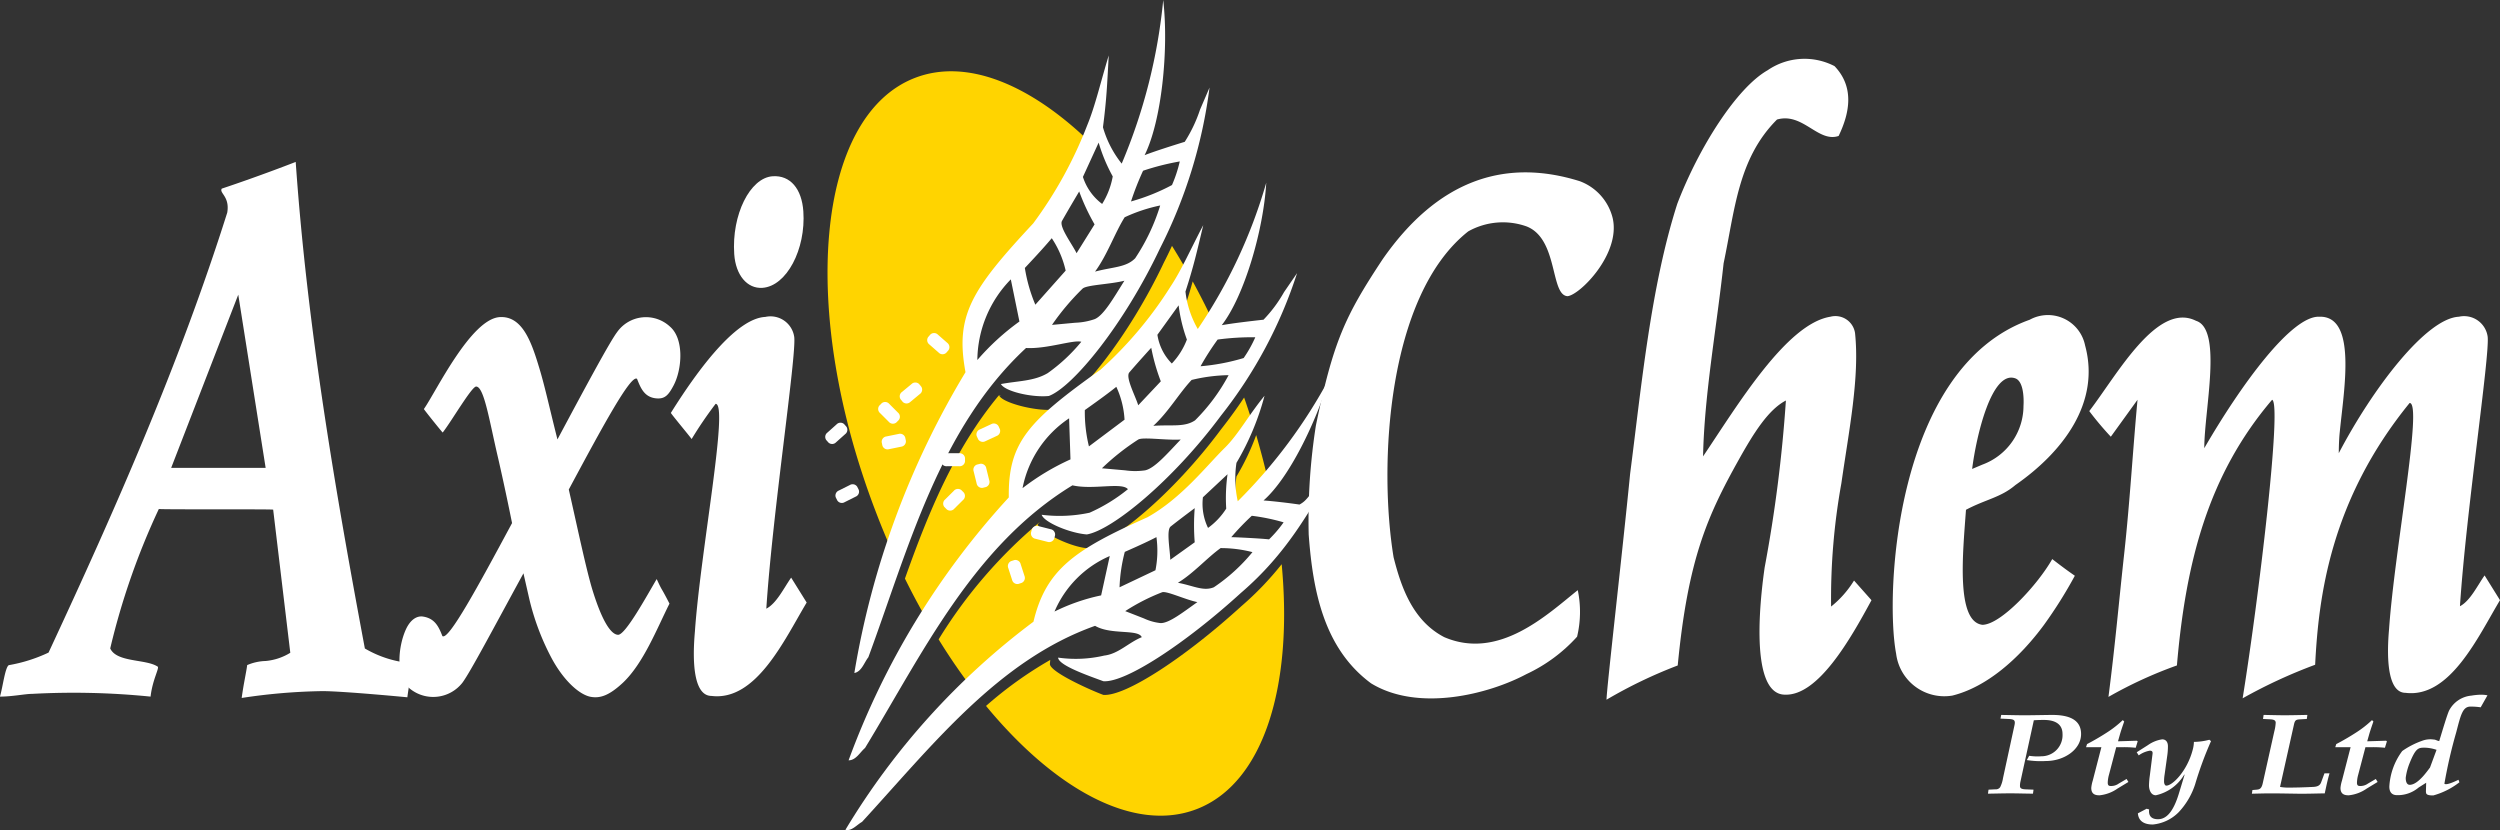 <svg xmlns="http://www.w3.org/2000/svg" width="190.705" height="63.313" viewBox="0 0 190.705 63.313">
  <rect x="0" y="0" width="190.705" height="63.313" fill="#333333" stroke="none"/>
  <g id="Group_9" data-name="Group 9" transform="translate(-132.417 -419.987)">
    <path id="Path_34" data-name="Path 34" d="M540.891,434.9c1.5,1.567,1.191,3.51.313,5.327-1.567.533-2.726-1.817-4.7-1.253-2.977,2.977-3.212,6.886-4.074,10.968-.533,4.92-1.473,10.027-1.567,14.728,2.6-3.854,6.346-10.114,9.714-10.654a1.516,1.516,0,0,1,1.88,1.253c.353,3.391-.467,7.428-1.044,11.456a49.449,49.449,0,0,0-.783,9.4,7.661,7.661,0,0,0,1.749-1.985l1.332,1.5c-1.645,3.047-4.073,7.278-6.581,7.207-2.977.018-1.723-8.6-1.567-9.714a108.03,108.03,0,0,0,1.619-12.725c-1.317.683-2.416,2.41-3.552,4.439-2.423,4.329-3.917,7.625-4.7,15.772a36.017,36.017,0,0,0-5.431,2.612c0-.783,1.2-11.124,1.8-17.235.862-6.659,1.567-14.258,3.6-20.6,1.663-4.342,4.544-8.852,6.894-10.184A4.971,4.971,0,0,1,540.891,434.9Z" transform="translate(-268.533 -9.869)" fill="#fff"/>
    <path id="Path_35" data-name="Path 35" d="M474.11,465.429c.627,2.726-2.507,5.868-3.447,5.954-1.332-.086-.689-4.387-3.134-5.327a5.4,5.4,0,0,0-4.439.384c-6.215,4.909-6.842,17.88-5.693,24.86.574,2.264,1.452,4.839,3.865,6.092,4.168,1.786,7.834-1.705,10.184-3.585a8.136,8.136,0,0,1-.052,3.551,12.1,12.1,0,0,1-3.865,2.854c-2.873,1.533-8.252,2.909-11.855.7-3.6-2.664-4.439-7.058-4.753-11.351a46.738,46.738,0,0,1,.548-8.312c1.332-6.4,2.194-8.3,5.092-12.683,4.152-5.962,9.244-7.771,15.041-5.954A4.03,4.03,0,0,1,474.11,465.429Z" transform="translate(-218.674 -28.802)" fill="#fff"/>
    <path id="Path_36" data-name="Path 36" d="M660.111,505.766c-.078.7-.078,1.637-.078,1.637,2.585-4.935,6.659-10.289,9.166-10.411a1.814,1.814,0,0,1,2.193,1.533c.157,1.514-1.645,13.344-2.115,20.551.783-.407,1.332-1.575,1.88-2.35l1.175,1.888c-1.671,2.786-3.813,7.487-7.207,7.069-1.253-.008-1.489-2.22-1.254-4.876.418-6.04,2.585-17.243,1.567-17.235-6.058,7.434-6.946,14.8-7.207,19.969A39.059,39.059,0,0,0,652.7,526.1c1.191-7.364,3.029-22.536,2.246-22.771-4.857,5.7-6.581,12.325-7.26,20.264a32.742,32.742,0,0,0-5.222,2.4c.522-4.056.77-7,1.2-10.916.427-3.878.668-8.011,1.018-11.751l-2.037,2.82A23.913,23.913,0,0,1,641,504.191c2.115-2.75,5.17-8.382,8.147-6.886,2.037.645.627,6.808.627,9.714,2.82-4.865,6.659-10.114,8.774-10.027C661.443,496.906,660.425,502.546,660.111,505.766Z" transform="translate(-349.21 -52.845)" fill="#fff"/>
    <path id="Path_37" data-name="Path 37" d="M607.845,499.072c1.191,4.387-1.723,8.147-5.327,10.654-1.1.94-2.272,1.089-3.76,1.88-.235,3.282-.783,8.531,1.253,8.774,1.41-.008,4.23-3.071,5.327-5.014.836.645,1.2.906,1.724,1.272a34.188,34.188,0,0,1-2.35,3.742c-1.958,2.656-4.439,4.771-7,5.4a3.706,3.706,0,0,1-4.283-3.2c-.862-4.552-.078-21.813,10.184-25.468A2.891,2.891,0,0,1,607.845,499.072Zm-5.327,2.507c-1.8-.635-2.977,4.405-3.29,6.912l.783-.332a4.784,4.784,0,0,0,3.134-4.473S603.287,501.85,602.518,501.579Z" transform="translate(-316.372 -52.731)" fill="#fff"/>
    <g id="Group_5" data-name="Group 5" transform="translate(195.538 425.428)">
      <path id="Path_38" data-name="Path 38" d="M367.63,490.33a30,30,0,0,0,5.327-6.32,22.169,22.169,0,0,0,1.262-2.249q-.558-.985-1.141-1.92c-.191.41-.39.824-.607,1.248-2.748,5.809-6.635,10.555-8.47,11.245-1.25.134-3.79-.491-4.1-1.064.261,0-.006-.049-.052,0-3.379,4.079-5.373,8.966-7.143,13.952q.776,1.571,1.614,3.038a63.277,63.277,0,0,1,6.312-8.182C360.572,495.86,362.147,494.247,367.63,490.33Z" transform="translate(-346.797 -466.526)" fill="#ffd400"/>
      <path id="Path_39" data-name="Path 39" d="M376.83,526.929c2.623-1.462,4.545-3.977,5.956-5.352a23.093,23.093,0,0,0,2.1-2.759q-.319-1.028-.681-2.064c-.52.785-1.1,1.588-1.755,2.421-3.686,4.971-8.313,8.744-10.237,9.07-1.253-.094-3.551-1.218-3.76-1.81l.173-.19a36.718,36.718,0,0,0-7.726,8.96q1.2,1.945,2.5,3.656a54.647,54.647,0,0,1,4.741-3.965C369.089,530.875,371.346,529.374,376.83,526.929Z" transform="translate(-352.422 -491.872)" fill="#ffd400"/>
      <path id="Path_40" data-name="Path 40" d="M421.94,493.168c.368-.558.737-1.146,1.1-1.754q-.714-1.509-1.489-2.926c-.154.554-.327,1.132-.552,1.825A7.417,7.417,0,0,0,421.94,493.168Z" transform="translate(-393.691 -472.464)" fill="#ffd400"/>
      <path id="Path_41" data-name="Path 41" d="M435.639,529.436q-.4-1.751-.924-3.544a18.242,18.242,0,0,1-1.505,3.161,8.113,8.113,0,0,0,.1,2.929C434.079,531.206,434.867,530.348,435.639,529.436Z" transform="translate(-402.011 -498.147)" fill="#ffd400"/>
      <path id="Path_42" data-name="Path 42" d="M391.895,560.568c-4.241,3.865-8.823,6.875-10.5,6.737-1.018-.38-4.041-1.739-4.074-2.35l.029-.318a29.835,29.835,0,0,0-4.9,3.511c5.313,6.439,11.347,9.69,16.068,7.871,5.1-1.966,7.366-9.357,6.485-18.682A23.526,23.526,0,0,1,391.895,560.568Z" transform="translate(-360.355 -519.739)" fill="#ffd400"/>
      <path id="Path_43" data-name="Path 43" d="M440.732,542.752a7.376,7.376,0,0,1-.732.75c.259.019.562.048.88.081C440.832,543.307,440.786,543.031,440.732,542.752Z" transform="translate(-406.737 -509.723)" fill="#ffd400"/>
      <path id="Path_44" data-name="Path 44" d="M338.8,474a66.51,66.51,0,0,1,5.9-12.659c-.805-4.341.459-6.3,5.164-11.349a30.8,30.8,0,0,0,4.01-7.236c-4.575-4.424-9.413-6.422-13.343-4.908-7.573,2.917-8.9,17.769-2.967,33.172Q338.147,472.549,338.8,474Z" transform="translate(-333.85 -437.35)" fill="#ffd400"/>
    </g>
    <path id="Path_45" data-name="Path 45" d="M163.492,500.237s-4.909-.47-6.476-.47a44.6,44.6,0,0,0-6.163.522c.157-1.149.366-2.037.418-2.507a3.824,3.824,0,0,1,1.41-.313,4.313,4.313,0,0,0,1.88-.627l-1.306-10.916c0-.052-8.408,0-8.722-.052a54.576,54.576,0,0,0-3.708,10.636c.489,1.077,2.7.8,3.6,1.376.209.052-.365.94-.522,2.3a58.468,58.468,0,0,0-9.035-.209c-.533,0-1.514.209-2.455.209.209-.679.393-2.256.679-2.4a11.773,11.773,0,0,0,3.029-.959c5.108-10.968,9.965-21.969,13.631-33.563.209-1.235-.63-1.483-.418-1.828,2.977-.992,5.64-2.037,5.64-2.037.877,12.6,3.019,25.051,5.275,37.115a8.334,8.334,0,0,0,3.643,1.128S163.527,499.883,163.492,500.237Zm-10.811-17.5-2.089-13.213-5.118,13.213Z" transform="translate(0 -27.06)" fill="#fff"/>
    <path id="Path_46" data-name="Path 46" d="M367.463,475.342c.888-.157,2.246-.313,3.186-.418a10.233,10.233,0,0,0,1.567-2.107l.992-1.444a34.643,34.643,0,0,1-5.8,10.863c-3.686,4.971-8.313,8.744-10.237,9.069-1.253-.094-3.238-.9-3.447-1.5a10.953,10.953,0,0,0,3.656-.157,12.965,12.965,0,0,0,2.925-1.794c-.47-.556-2.664.07-4.23-.295-7.573,4.614-11.438,12.829-15.825,20.037-.376.313-.689.94-1.253.94a60.227,60.227,0,0,1,12.221-20.055c-.06-4.218,1.514-5.831,7-9.748a29.986,29.986,0,0,0,5.327-6.319c.836-1.253,1.567-2.925,2.507-4.7-.5,2.089-.731,3.134-1.358,5.066a7.415,7.415,0,0,0,.94,2.854,39.037,39.037,0,0,0,5.223-11.158C370.649,468.083,369.187,473.115,367.463,475.342Zm-3.29-1.514-1.619,2.246a3.959,3.959,0,0,0,1.1,2.194,5.527,5.527,0,0,0,1.149-1.828A11.774,11.774,0,0,1,364.173,473.828Zm1.671,4.648a15.92,15.92,0,0,0,3.29-.627,9.5,9.5,0,0,0,.888-1.585,19.929,19.929,0,0,0-2.873.175A20.053,20.053,0,0,0,365.845,478.476Zm-3.761-1.41s-1.018,1.118-1.671,1.88c-.313.366.46,1.786.679,2.507l1.723-1.828A14.932,14.932,0,0,1,362.084,477.066Zm.157,5.954c1.41-.1,2.379.125,3.186-.418a14.436,14.436,0,0,0,2.559-3.447,12.71,12.71,0,0,0-2.82.365C364.225,480.513,363.371,482,362.241,483.02Zm-5.222-1.2a11.01,11.01,0,0,0,.313,2.768l2.716-2.037a6.858,6.858,0,0,0-.627-2.507C358.9,480.46,358.272,480.93,357.018,481.818Zm-1.2.627a8.306,8.306,0,0,0-3.551,5.327,18.245,18.245,0,0,1,3.656-2.194Zm2.507,3.812,1.776.157a5.252,5.252,0,0,0,1.514,0c.731-.157,1.684-1.267,2.716-2.35-1.1.07-2.873-.209-3.238,0A18,18,0,0,0,358.324,486.257Z" transform="translate(-141.848 -30.55)" fill="#fff"/>
    <path id="Path_47" data-name="Path 47" d="M362.538,431.823c.846-.325,2.155-.737,3.062-1.018a10.942,10.942,0,0,0,1.169-2.463l.721-1.673a37.506,37.506,0,0,1-3.784,12.278c-2.748,5.809-6.635,10.555-8.47,11.245-1.25.134-3.347-.336-3.658-.909,1.337-.25,2.53-.214,3.571-.835a13.142,13.142,0,0,0,2.561-2.39c-.62-.168-2.609.563-4.216.475-6.637,6.156-8.987,15.346-12.03,23.592-.315.392-.513,1.1-1.068,1.2a64.908,64.908,0,0,1,8.48-22.947c-.805-4.342.459-6.3,5.164-11.349a31.836,31.836,0,0,0,4.125-7.5c.6-1.447,1.024-3.307,1.636-5.312-.121,2.248-.165,3.369-.44,5.478a7.915,7.915,0,0,0,1.43,2.773,42.444,42.444,0,0,0,3.167-12.477C364.39,423.744,363.84,429.207,362.538,431.823Zm-3.506-.957-1.2,2.616a4.148,4.148,0,0,0,1.467,2.062,5.946,5.946,0,0,0,.808-2.1A12.668,12.668,0,0,1,359.032,430.866Zm2.467,4.489a15.418,15.418,0,0,0,3.128-1.253,10.252,10.252,0,0,0,.593-1.8,19.193,19.193,0,0,0-2.8.71A21.712,21.712,0,0,0,361.5,435.355Zm-3.951-.763s-.8,1.342-1.312,2.248c-.243.435.768,1.759,1.112,2.462l1.373-2.2A16.066,16.066,0,0,1,357.548,434.592Zm1.208,6.115c1.369-.367,2.364-.309,3.062-1.018a15.4,15.4,0,0,0,1.909-4.028,12.25,12.25,0,0,0-2.711.9C360.266,437.755,359.688,439.443,358.756,440.707Zm-5.353-.277a11.984,11.984,0,0,0,.8,2.8l2.313-2.6a7.379,7.379,0,0,0-1.06-2.472C355.014,438.682,354.48,439.282,353.4,440.43Zm-1.071.868a8.919,8.919,0,0,0-2.553,6.152,18.52,18.52,0,0,1,3.21-2.937Zm3.142,3.473,1.775-.165a5.043,5.043,0,0,0,1.491-.279c.692-.3,1.434-1.618,2.257-2.926-1.068.275-2.864.314-3.187.6A18.541,18.541,0,0,0,355.474,444.77Z" transform="translate(-142.808)" fill="#fff"/>
    <path id="Path_48" data-name="Path 48" d="M370.119,521.377c.774.057,1.936.194,2.742.313.58-.316.571-.566,1.431-1.406l1.167-1.14c-1.884,3.081-3.519,6.242-7.063,9.284-4.241,3.865-8.823,6.875-10.5,6.737-1.018-.381-3.414-1.19-3.447-1.8a9.567,9.567,0,0,0,3.525-.157c1.069-.121,1.859-1,2.856-1.4-.258-.636-2.347-.156-3.561-.867-7.384,2.623-12.425,9.132-17.779,14.957-.387.211-.8.733-1.264.6a55.519,55.519,0,0,1,14.343-15.872c.952-4.02,3.209-5.521,8.693-7.966,2.623-1.462,4.545-3.977,5.956-5.352.991-1,1.774-2.45,2.977-3.917a20.189,20.189,0,0,1-2.142,5.118,8.113,8.113,0,0,0,.1,2.929,39.592,39.592,0,0,0,6.986-9.383C374.114,515.423,372.079,519.661,370.119,521.377Zm-2.746-2-1.878,1.757a4.229,4.229,0,0,0,.39,2.338A5.367,5.367,0,0,0,367.273,522,13.064,13.064,0,0,1,367.373,519.375Zm.284,4.8c.5.009,2.305.1,2.881.169a9.3,9.3,0,0,0,1.113-1.3,15.123,15.123,0,0,0-2.427-.5A19.679,19.679,0,0,0,367.657,524.178Zm-2.788-2.213s-1.111.826-1.834,1.4c-.347.275-.043,1.8-.031,2.539l1.865-1.335A16.509,16.509,0,0,1,364.869,521.965Zm-1.283,5.691c1.2.228,1.945.672,2.744.343a13.616,13.616,0,0,0,2.944-2.679,9.627,9.627,0,0,0-2.428-.308C365.829,525.736,364.767,526.946,363.586,527.656Zm-4.051-2.354a12.255,12.255,0,0,0-.4,2.7l2.739-1.3a7.62,7.62,0,0,0,.075-2.527C361.418,524.449,360.786,524.749,359.534,525.3Zm-1.147.316a8.039,8.039,0,0,0-4.214,4.234,14.878,14.878,0,0,1,3.557-1.233Zm1.177,4.2,1.437.562a4.015,4.015,0,0,0,1.258.352c.645.021,1.7-.812,2.813-1.6-.928-.188-2.335-.866-2.689-.752A15.336,15.336,0,0,0,359.564,529.821Z" transform="translate(-141.317 -63.214)" fill="#fff"/>
    <path id="Path_49" data-name="Path 49" d="M359.572,502.574a.412.412,0,0,1-.576-.017l-.707-.619a.413.413,0,0,1-.093-.568l.17-.195a.412.412,0,0,1,.576.016l.707.619a.413.413,0,0,1,.093.569Z" transform="translate(-154.976 -55.673)" fill="#fff"/>
    <path id="Path_50" data-name="Path 50" d="M347.568,519.4a.413.413,0,0,1-.573-.055l-.664-.664a.413.413,0,0,1-.055-.573l.183-.183a.412.412,0,0,1,.573.055l.664.664a.412.412,0,0,1,.055.573Z" transform="translate(-146.78 -67.182)" fill="#fff"/>
    <path id="Path_51" data-name="Path 51" d="M337.553,538.3a.413.413,0,0,1-.233.526l-.84.42a.412.412,0,0,1-.561-.129l-.116-.232a.413.413,0,0,1,.233-.526l.84-.42a.413.413,0,0,1,.561.129Z" transform="translate(-139.631 -80.953)" fill="#fff"/>
    <path id="Path_52" data-name="Path 52" d="M334.91,523.188a.412.412,0,0,1-.087.569l-.7.626a.412.412,0,0,1-.575.022l-.172-.194a.412.412,0,0,1,.087-.569l.7-.626a.413.413,0,0,1,.576-.022Z" transform="translate(-137.931 -70.656)" fill="#fff"/>
    <path id="Path_53" data-name="Path 53" d="M378.585,558.114a.412.412,0,0,1-.485-.31l-.289-.894a.412.412,0,0,1,.212-.535l.247-.08a.412.412,0,0,1,.485.31l.289.894a.412.412,0,0,1-.212.535Z" transform="translate(-168.479 -93.584)" fill="#fff"/>
    <path id="Path_54" data-name="Path 54" d="M348.888,526.128a.412.412,0,0,1-.362.448l-.921.188a.412.412,0,0,1-.509-.27l-.052-.254a.412.412,0,0,1,.362-.448l.921-.188a.413.413,0,0,1,.509.27Z" transform="translate(-147.368 -72.514)" fill="#fff"/>
    <path id="Path_55" data-name="Path 55" d="M363.328,530.942a.412.412,0,0,1-.444.366h-.94a.412.412,0,0,1-.444-.366v-.259a.412.412,0,0,1,.444-.367h.94a.412.412,0,0,1,.444.367Z" transform="translate(-157.298 -75.756)" fill="#fff"/>
    <path id="Path_56" data-name="Path 56" d="M353.073,513.416a.413.413,0,0,1-.11.566l-.725.6a.412.412,0,0,1-.576,0l-.165-.2a.412.412,0,0,1,.11-.565l.725-.6a.413.413,0,0,1,.576,0Z" transform="translate(-150.38 -63.935)" fill="#fff"/>
    <path id="Path_57" data-name="Path 57" d="M385.147,548.986a.413.413,0,0,1-.521.246l-.911-.231a.413.413,0,0,1-.341-.465l.064-.251a.413.413,0,0,1,.521-.246l.911.231a.412.412,0,0,1,.341.464Z" transform="translate(-172.311 -87.915)" fill="#fff"/>
    <path id="Path_58" data-name="Path 58" d="M371.885,523.522a.412.412,0,0,1-.249.519l-.852.395a.413.413,0,0,1-.557-.146l-.108-.235a.412.412,0,0,1,.249-.519l.853-.395a.413.413,0,0,1,.557.146Z" transform="translate(-163.195 -70.796)" fill="#fff"/>
    <path id="Path_59" data-name="Path 59" d="M363.584,539.277a.413.413,0,0,1-.057.573l-.667.662a.412.412,0,0,1-.573.052l-.183-.184a.412.412,0,0,1,.057-.573l.667-.662a.412.412,0,0,1,.573-.052Z" transform="translate(-157.649 -81.719)" fill="#fff"/>
    <path id="Path_60" data-name="Path 60" d="M370.091,534.7a.412.412,0,0,1-.463-.343l-.225-.912a.412.412,0,0,1,.249-.519l.251-.062a.412.412,0,0,1,.462.343l.225.912a.412.412,0,0,1-.249.519Z" transform="translate(-162.713 -77.499)" fill="#fff"/>
    <g id="Group_7" data-name="Group 7" transform="translate(284.058 472.977)">
      <path id="Path_61" data-name="Path 61" d="M618.815,599.128a1.428,1.428,0,0,0-.032.316c0,.141.064.238.4.255l.634.026-.043.307c-.687-.008-1.2-.026-1.728-.026-.558,0-1.127.018-1.706.026l.043-.307.525-.026a.4.4,0,0,0,.365-.167,2.342,2.342,0,0,0,.215-.685l.88-4.058c.076-.369-.043-.439-.472-.457l-.6-.026.054-.281c.665.009,1.234.026,1.791.026.536,0,1.288-.018,2.017-.026,1.459-.017,2.286.413,2.286,1.459,0,1.186-1.3,2.055-2.672,2.055a6.793,6.793,0,0,1-1.465-.07l.176-.328a4.127,4.127,0,0,0,.936.037,1.609,1.609,0,0,0,1.609-1.7c0-.878-.761-1.071-1.406-1.071-.322,0-.558.008-.783.026Z" transform="translate(-616.336 -592.478)" fill="#fff"/>
      <path id="Path_62" data-name="Path 62" d="M640.233,597.352l.075-.237s.661-.331,1.471-.853a7.981,7.981,0,0,0,1.254-.974l.108.105c-.118.343-.236.677-.333,1.019l-.139.492,1.438-.044.064.044-.15.492a8.965,8.965,0,0,0-.987-.044h-.5l-.547,2.082a2.518,2.518,0,0,0-.1.624c0,.185.064.255.225.255a.981.981,0,0,0,.612-.184l.6-.352.139.229-.826.5a2.894,2.894,0,0,1-1.384.518c-.311,0-.623-.079-.623-.562a2.47,2.47,0,0,1,.107-.536l.665-2.574Z" transform="translate(-632.745 -593.346)" fill="#fff"/>
      <path id="Path_63" data-name="Path 63" d="M700.9,597.352l.075-.237s.661-.331,1.471-.853a7.984,7.984,0,0,0,1.254-.974l.108.105c-.118.343-.236.677-.333,1.019l-.139.492,1.438-.044.064.044-.15.492a8.965,8.965,0,0,0-.987-.044h-.5l-.547,2.082a2.518,2.518,0,0,0-.1.624c0,.185.064.255.225.255a.981.981,0,0,0,.612-.184l.6-.352.139.229-.826.5a2.894,2.894,0,0,1-1.384.518c-.311,0-.623-.079-.623-.562a2.474,2.474,0,0,1,.107-.536l.665-2.574Z" transform="translate(-674.401 -593.346)" fill="#fff"/>
      <path id="Path_64" data-name="Path 64" d="M652.56,600.953l.858-.545a2.516,2.516,0,0,1,1.084-.439c.311,0,.44.238.44.527a4.978,4.978,0,0,1-.053.729l-.2,1.432a3.1,3.1,0,0,0-.043.536c0,.123.053.307.171.307.483,0,1.578-1.116,2-2.68a2.527,2.527,0,0,0,.107-.658A4.639,4.639,0,0,0,658.1,600l.129.105a27.222,27.222,0,0,0-1.212,3.294,5.645,5.645,0,0,1-1.245,2.117,3.191,3.191,0,0,1-1.985.949c-.579,0-1.084-.2-1.137-.852l.665-.351.193.052c-.053.457.14.747.676.747.644,0,1.18-.571,1.609-2.012l.419-1.379-.022-.017a3.352,3.352,0,0,1-2.167,1.581c-.419,0-.526-.492-.526-.747a6.164,6.164,0,0,1,.065-.764l.2-1.6c.022-.14.032-.29-.2-.29a2.016,2.016,0,0,0-.848.36Z" transform="translate(-641.209 -596.56)" fill="#fff"/>
      <path id="Path_65" data-name="Path 65" d="M682.747,599.516a3.474,3.474,0,0,0,.59.053c.611,0,1.223-.018,1.942-.053.354-.018.526-.123.611-.369l.247-.667h.386c-.16.545-.257,1.037-.365,1.529-.665.008-1.341.035-2.027.026s-1.384-.026-2.082-.026c-.558,0-1.008.018-1.449.026l.043-.281.3-.026c.247-.018.4-.07.494-.527l.88-3.945a3.155,3.155,0,0,0,.1-.65c-.011-.158-.118-.228-.408-.246l-.558-.027.043-.308c.558.009,1.084.026,1.6.026.58,0,1.169-.018,1.739-.026l-.043.308-.483.027c-.322.018-.419.044-.494.386Z" transform="translate(-660.463 -592.479)" fill="#fff"/>
      <g id="Group_6" data-name="Group 6" transform="translate(30.62 0)">
        <path id="Path_66" data-name="Path 66" d="M719.4,595.776a5.728,5.728,0,0,1-1.982,1c-.338.014-.5-.054-.543-.136a.516.516,0,0,1-.029-.191l.018-.639-.576.366a2.46,2.46,0,0,1-1.716.579c-.394-.032-.518-.312-.518-.651a4.991,4.991,0,0,1,.985-2.714,6.19,6.19,0,0,1,1.513-.778,1.75,1.75,0,0,1,.867-.1c.164,0,.278.1.441.119.273-.89.6-2,.749-2.318a2.127,2.127,0,0,1,1.7-1.148,5.271,5.271,0,0,1,.632-.068,2.545,2.545,0,0,1,.6.044l-.518.915a5.085,5.085,0,0,0-.778-.055c-.6,0-.743.64-1.081,1.937a37.075,37.075,0,0,0-.91,3.948c.19.164,1.1-.328,1.077-.3Zm-1.745-2.476a2.992,2.992,0,0,0-.9-.165c-.478,0-.679.014-1.143,1.152a4.537,4.537,0,0,0-.308,1.148c0,.248.062.533.308.533.657,0,1.416-1.171,1.542-1.311Z" transform="translate(-714.052 -589.091)" fill="#fff"/>
      </g>
    </g>
    <g id="Group_8" data-name="Group 8" transform="translate(183.593 433.427)">
      <path id="Path_67" data-name="Path 67" d="M295.732,504.36c2.474-3.961,5.164-7.219,7.2-7.318a1.828,1.828,0,0,1,2.211,1.544c.158,1.527-1.658,13.448-2.132,20.711.79-.41,1.342-1.587,1.895-2.368l1.184,1.9c-1.684,2.808-3.842,7.544-7.263,7.124-1.263-.008-1.5-2.237-1.263-4.913.421-6.087,2.605-17.376,1.579-17.368a30.388,30.388,0,0,0-1.829,2.686C297.259,506.255,295.68,504.36,295.732,504.36Z" transform="translate(-295.731 -486.306)" fill="#fff"/>
      <path id="Path_68" data-name="Path 68" d="M314.038,462.883c1.352-.093,2.227.959,2.345,2.68.2,2.889-1.277,5.706-3.12,5.832-1.167.08-2.042-.971-2.152-2.569C310.905,465.816,312.318,463,314.038,462.883Z" transform="translate(-306.278 -462.878)" fill="#fff"/>
    </g>
    <path id="Path_69" data-name="Path 69" d="M247.774,501.89c.274.7.558,1.413,1.488,1.487.64.051.911-.259,1.293-.978.657-1.237.823-3.56-.274-4.5a2.692,2.692,0,0,0-4.035.43c-.533.7-2.338,4.042-4.546,8.178-.666-2.645-.978-4.138-1.443-5.638-.6-1.985-1.307-3.772-2.938-3.694-2.218.106-4.91,5.747-5.807,7.013-.015.021,1.421,1.811,1.436,1.792.348-.442,1-1.48,1.349-2s.995-1.506,1.2-1.506c.605,0,1,2.566,1.664,5.4.139.593.619,2.727,1.077,5.015-2.58,4.8-4.861,9.007-5.315,8.617-.275-.7-.566-1.351-1.489-1.487-.436-.064-.939.207-1.293.978-.582,1.273-.823,3.56.274,4.5a2.829,2.829,0,0,0,4.035-.43c.606-.814,2.346-4.113,4.658-8.347.015.073.44,1.931.455,2a18.837,18.837,0,0,0,1.6,4.3c.945,1.839,2.2,2.967,3.082,3.124.714.126,1.4-.1,2.445-1.072,1.566-1.48,2.578-4.091,3.556-6.039,0,0-.342-.677-.587-1.091-.178-.3-.382-.795-.391-.779-.8,1.364-2.382,4.247-2.937,4.247-.5,0-1.179-.9-1.947-3.376-.481-1.551-1.183-4.914-1.819-7.706C245.136,505.534,247.32,501.5,247.774,501.89Z" transform="translate(-66.76 -53)" fill="#fff"/>
  </g>
</svg>
